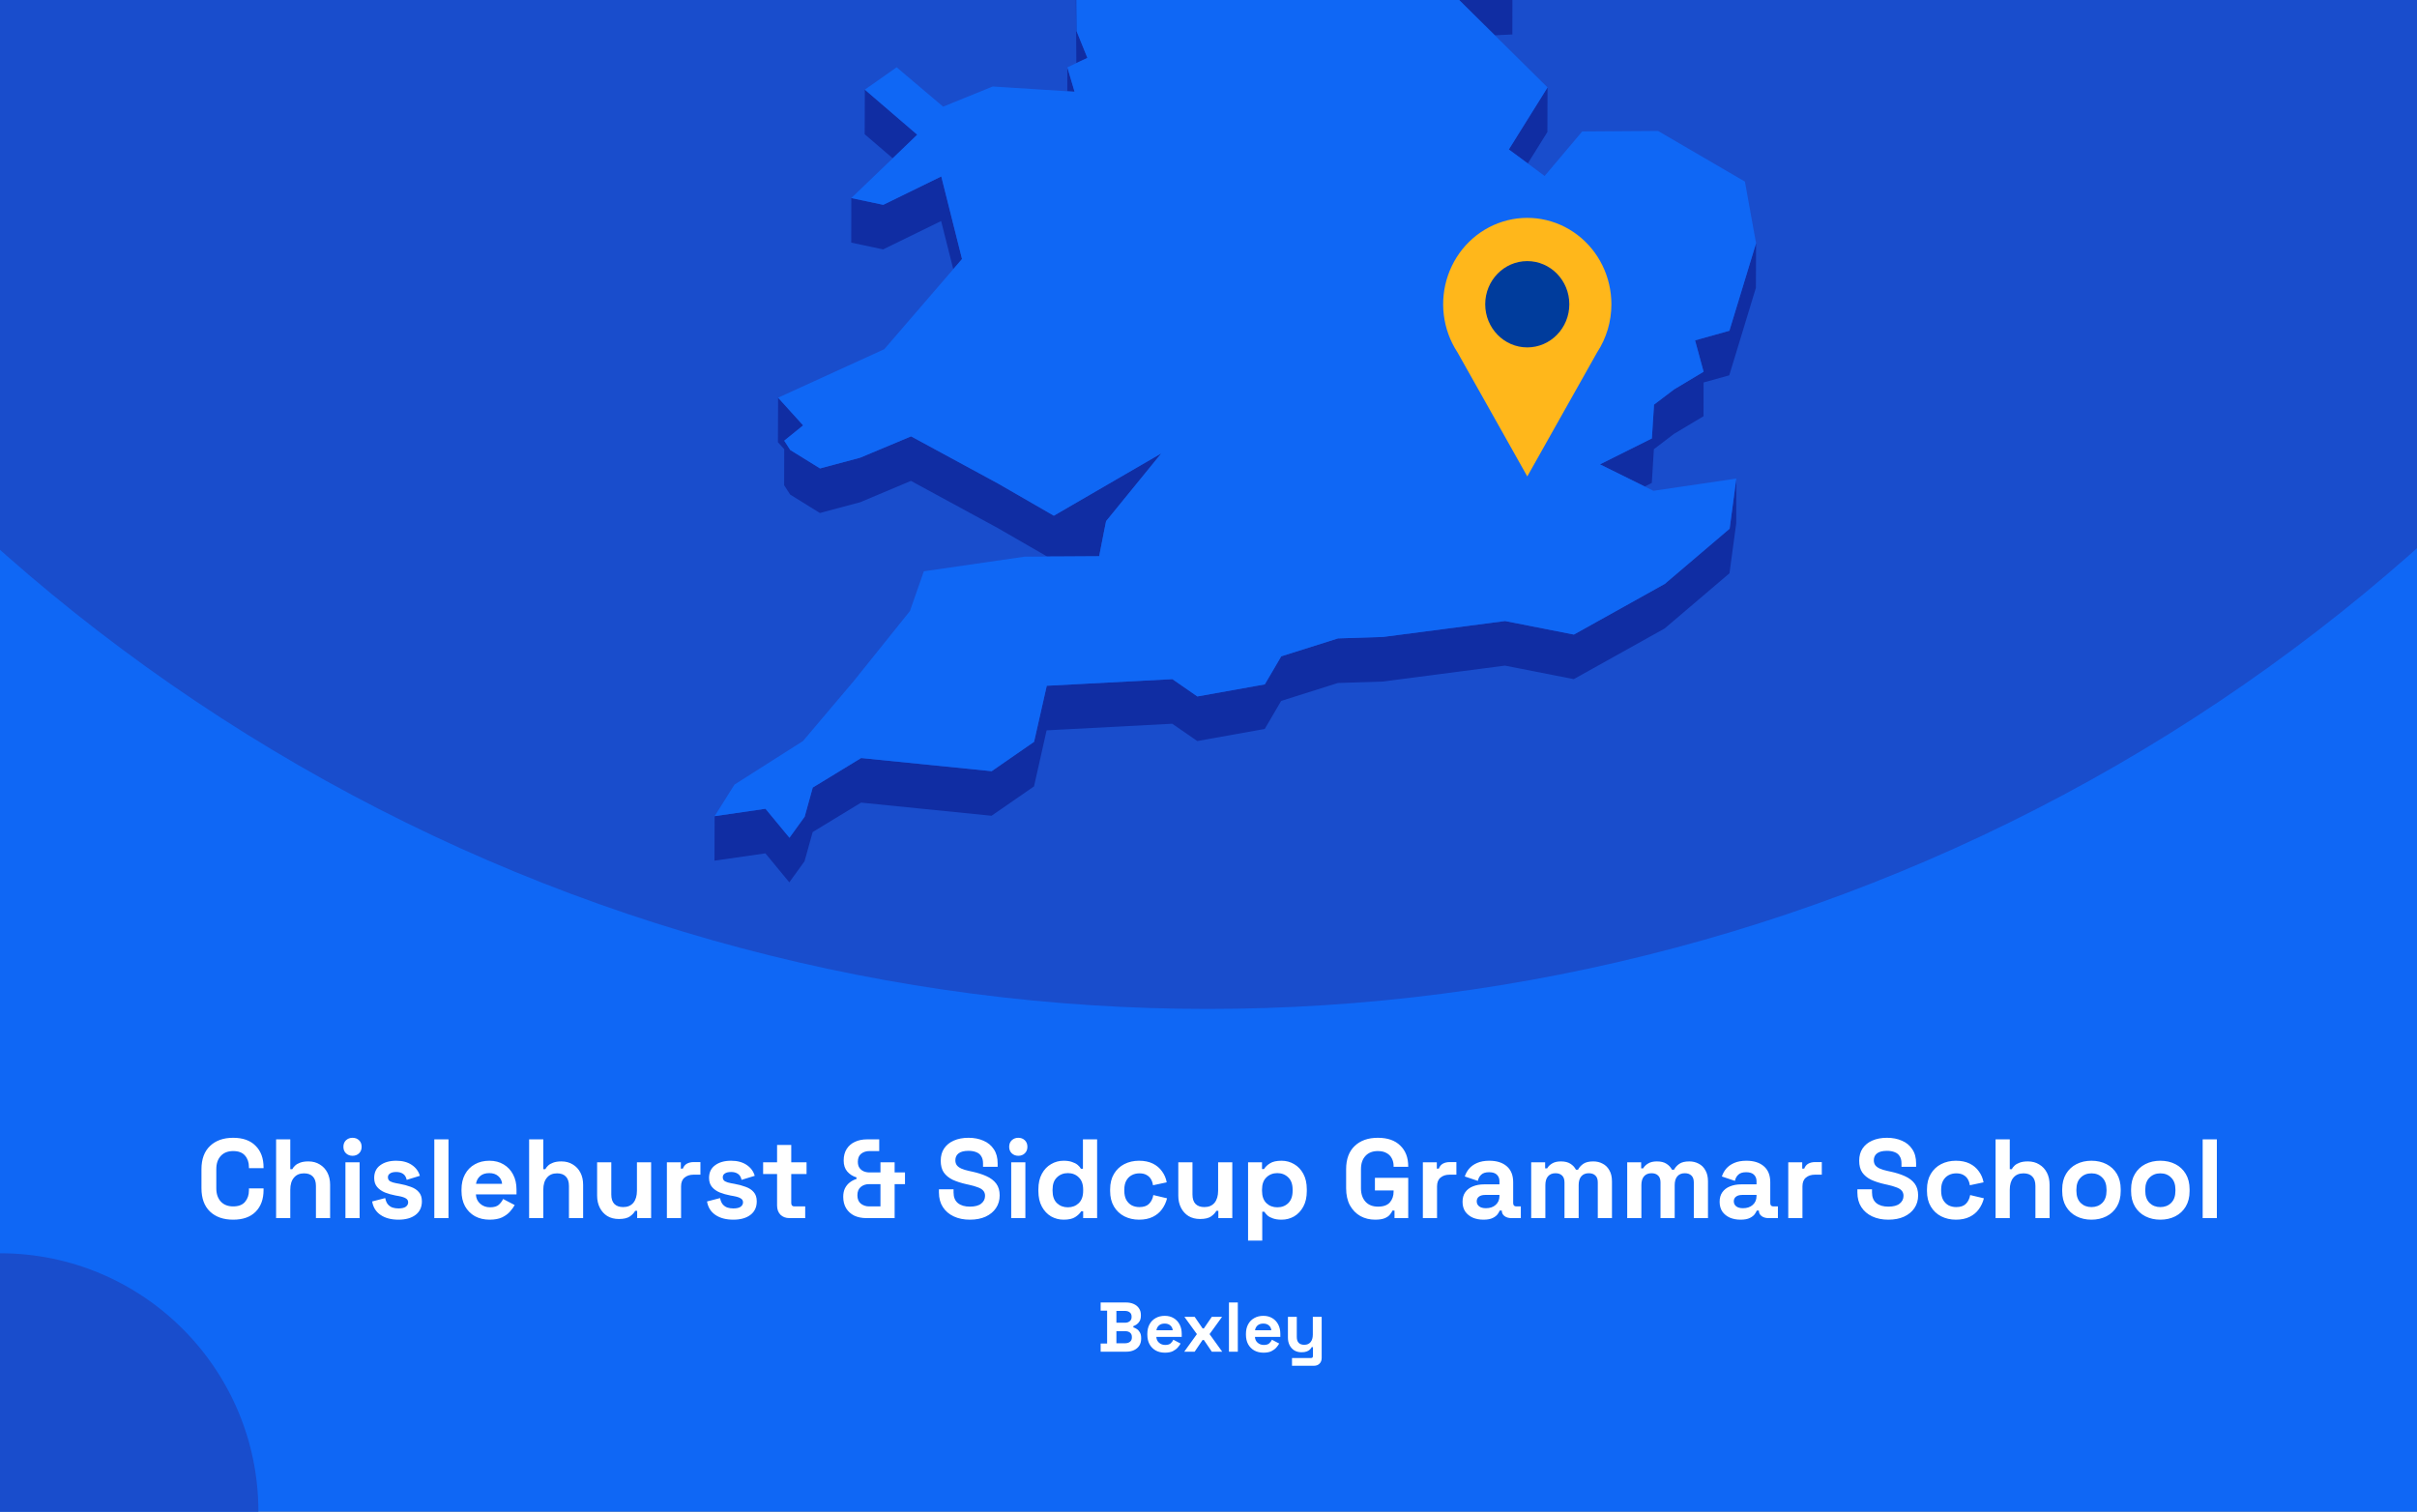 <?xml version="1.0" encoding="utf-8"?>
<svg xmlns="http://www.w3.org/2000/svg" fill="none" height="860" viewBox="0 0 1375 860" width="1375">
<rect x="0" y="0" width="1375" height="860" fill="#808080" stroke="none"/>
<g clip-path="url(#clip0_1665_2123)">
<rect fill="#0F67F5" height="860" width="1375"/>
<circle cx="687" cy="-460" fill="#194DCC" r="1034"/>
<g clip-path="url(#clip1_1665_2123)">
<path d="M850.396 20.083L860.361 19.602L860.405 -5.766L844.233 -5.022L815.867 -14.076L844.19 13.96L850.396 20.083Z" fill="#102DA3"/>
<path d="M599.119 -53.7L588.891 -72.2L569.748 -107.846L569.66 -82.479L588.804 -46.833L599.075 -28.332L612.144 -25.533L612.056 -0.603L612.319 35.917L612.362 35.873L618.613 32.943L612.45 17.723L612.144 -25.971L626.13 -47.926L599.119 -53.7Z" fill="#102DA3"/>
<path d="M611.316 52.186L607.208 38.321L607.164 51.923L611.316 52.186Z" fill="#102DA3"/>
<path d="M521.802 76.634L491.994 51.004L491.906 76.371L507.859 90.061L521.802 76.634Z" fill="#102DA3"/>
<path d="M869.143 92.993L880.289 75.104L880.376 49.737L858.348 85.032L869.143 92.993Z" fill="#102DA3"/>
<path d="M484.258 138.04L502.396 141.889L535.396 125.75L542.301 153.13L547.284 147.356L535.483 100.383L502.484 116.522L484.302 112.673L484.258 138.04Z" fill="#102DA3"/>
<path d="M983.835 188.164L964.297 193.631L969.149 211.476L952.365 221.535L940.958 230.195L939.734 249.439L910.188 264.179L935.669 276.775L939.69 274.763L940.87 255.562L952.278 246.859L969.105 236.799L969.149 217.599L983.747 213.531L998.914 163.759L999.001 138.391L983.835 188.164Z" fill="#102DA3"/>
<path d="M449.508 281.366L466.423 291.862L489.326 285.739L518.216 273.58L567.649 300.435L595.71 316.617L599.468 316.574H603.271L625.3 316.442L628.097 302.141L629.233 296.499L660.659 257.923L599.512 293.393L567.737 275.067L518.304 248.257L489.369 260.372L466.51 266.495L449.552 255.998L446.143 250.706L456.895 242.002L442.646 226.257L442.559 251.581L446.143 255.561L446.099 276.073L449.508 281.366Z" fill="#102DA3"/>
<path d="M947.075 332.188L895.369 361.011L856.207 353.313L786.8 362.366L761.187 363.197L728.887 373.388L719.534 389.352L681.159 396.219L666.954 386.378L595.492 390.139L588.28 422.024L564.154 438.731L489.895 431.252L462.359 448.047L457.77 464.623L449.116 476.607L435.479 460.118L406.544 464.317L406.457 489.641L435.435 485.486L449.028 501.975L457.682 489.991L462.315 473.371L489.851 456.619L564.066 464.098L588.236 447.391L595.404 415.507L666.866 411.745L681.115 421.586L719.49 414.719L728.843 398.756L761.1 388.565L786.712 387.734L856.12 378.68L895.282 386.378L946.988 357.555L983.877 326.152L987.723 297.636L987.767 272.269L983.964 300.785L947.075 332.188Z" fill="#102DA3"/>
<path d="M939.731 249.439L940.955 230.195L952.363 221.535L969.147 211.476L964.295 193.631L983.832 188.164L998.999 138.391L992.661 103.314L943.228 74.492L900.089 74.798L878.716 100.122L869.144 92.992L858.348 85.032L880.377 49.737L850.393 20.083L844.187 13.96L815.864 -14.075L844.23 -5.022L860.402 -5.765L788.197 -113.489L750.303 -126.261L717.348 -218.108L715.118 -242.644L637.8 -305.057L623.77 -300.639L605.981 -295.041L596.759 -292.154L579.887 -298.015L606.025 -318.746L642.345 -333.53L627.092 -347.175L616.558 -356.535L672.591 -441.079L677.137 -466.271L694.532 -486.259L661.315 -515.869L570.315 -511.276L545.752 -498.855L519.877 -485.778L548.593 -528.334L545.97 -530.302L531.634 -540.842L595.229 -606.141L593.131 -618.082L597.764 -634.002L574.162 -633.827L499.509 -605.529L492.647 -623.374L478.617 -605.398L470.4 -626.523L458.949 -623.155L437.182 -549.458L452.83 -529.689L437.139 -529.602L421.142 -529.471L408.073 -467.146L421.011 -450.001L417.864 -428.745L414.586 -406.876L379.008 -387.457L382.592 -356.36L380.144 -351.462L369.305 -329.768L381.455 -325.176L446.448 -382.602L449.202 -373.986L446.405 -369.481L429.84 -342.627L419.219 -325.438L423.415 -303.614L421.404 -288.174L411.264 -208.792L422.715 -208.879L437.794 -271.248L445.181 -274.616L464.806 -262.151L494.09 -227.249L484.518 -213.209L467.384 -187.973L463.538 -158.801L450.688 -158.713L474.29 -119.131L481.327 -123.111L483.862 -144.368L511.66 -123.33L530.411 -140.038L568.786 -150.884L604.407 -164.355L584.171 -131.378L569.747 -107.847L588.891 -72.202L599.119 -53.701L626.13 -47.928L612.144 -25.972L612.45 17.721L618.612 32.942L612.362 35.872L612.318 35.916L607.205 38.321L611.313 52.186L607.161 51.923L564.765 49.212L536.53 60.671L510.087 38.278L491.992 51.005L521.8 76.635L507.857 90.062L484.299 112.674L502.481 116.523L535.481 100.384L547.282 147.357L542.299 153.131L503.05 198.661L442.646 226.259L456.895 242.004L446.142 250.708L449.552 256L466.51 266.497L489.369 260.373L518.304 248.258L567.737 275.069L599.512 293.395L660.659 257.924L629.233 296.5L628.097 302.142L625.3 316.444L603.271 316.575H599.468L595.71 316.619L582.86 316.706L525.559 325.016L517.648 347.628L485.567 387.604L456.807 421.588L417.864 446.343L406.543 464.318L435.478 460.12L449.115 476.608L457.769 464.625L462.358 448.048L489.894 431.253L564.153 438.732L588.279 422.025L595.491 390.141L666.953 386.379L681.158 396.22L719.533 389.353L728.886 373.389L761.186 363.199L786.799 362.368L856.206 353.314L895.368 361.012L947.074 332.189L983.963 300.786L987.766 272.27L940.605 279.224L935.667 276.775L910.185 264.178L939.731 249.439Z" fill="#0F67F5"/>
</g>
<g clip-path="url(#clip2_1665_2123)">
<path d="M916.699 173.106C916.707 165.428 914.961 157.856 911.601 150.996C908.241 144.136 903.36 138.181 897.35 133.607C891.34 129.034 884.369 125.971 876.996 124.663C869.623 123.355 862.054 123.839 854.897 126.077C847.739 128.314 841.193 132.243 835.783 137.547C830.374 142.851 826.251 149.382 823.747 156.617C821.244 163.852 820.428 171.589 821.366 179.206C822.304 186.823 824.969 194.108 829.148 200.477V200.477L849.008 235.76L868.856 271.056L888.716 235.76L908.551 200.526C913.878 192.428 916.716 182.877 916.699 173.106V173.106Z" fill="#FFB71B"/>
<path d="M868.843 197.639C882.055 197.639 892.765 186.649 892.765 173.092C892.765 159.536 882.055 148.546 868.843 148.546C855.632 148.546 844.922 159.536 844.922 173.092C844.922 186.649 855.632 197.639 868.843 197.639Z" fill="#003C9C"/>
</g>
<circle cx="147" cy="147" fill="#194DCC" r="147" transform="matrix(-1 0 0 1 147 713)"/>
<path d="M132.654 693.896C127.108 693.896 122.713 692.36 119.47 689.288C116.228 686.173 114.606 681.736 114.606 675.976V665.224C114.606 659.464 116.228 655.048 119.47 651.976C122.713 648.861 127.108 647.304 132.654 647.304C138.158 647.304 142.404 648.819 145.39 651.848C148.42 654.835 149.934 658.952 149.934 664.2V664.584H141.614V663.944C141.614 661.299 140.868 659.123 139.374 657.416C137.924 655.709 135.684 654.856 132.654 654.856C129.668 654.856 127.321 655.773 125.614 657.608C123.908 659.443 123.054 661.939 123.054 665.096V676.104C123.054 679.219 123.908 681.715 125.614 683.592C127.321 685.427 129.668 686.344 132.654 686.344C135.684 686.344 137.924 685.491 139.374 683.784C140.868 682.035 141.614 679.859 141.614 677.256V676.104H149.934V677C149.934 682.248 148.42 686.387 145.39 689.416C142.404 692.403 138.158 693.896 132.654 693.896ZM157.074 693V648.2H165.138V665.16H166.29C166.631 664.477 167.164 663.795 167.89 663.112C168.615 662.429 169.575 661.875 170.77 661.448C172.007 660.979 173.564 660.744 175.442 660.744C177.916 660.744 180.071 661.32 181.906 662.472C183.783 663.581 185.234 665.139 186.258 667.144C187.282 669.107 187.794 671.411 187.794 674.056V693H179.73V674.696C179.73 672.307 179.132 670.515 177.938 669.32C176.786 668.125 175.122 667.528 172.946 667.528C170.471 667.528 168.551 668.36 167.186 670.024C165.82 671.645 165.138 673.928 165.138 676.872V693H157.074ZM196.511 693V661.256H204.575V693H196.511ZM200.543 657.544C199.093 657.544 197.855 657.075 196.831 656.136C195.85 655.197 195.359 653.96 195.359 652.424C195.359 650.888 195.85 649.651 196.831 648.712C197.855 647.773 199.093 647.304 200.543 647.304C202.037 647.304 203.274 647.773 204.255 648.712C205.237 649.651 205.727 650.888 205.727 652.424C205.727 653.96 205.237 655.197 204.255 656.136C203.274 657.075 202.037 657.544 200.543 657.544ZM226.695 693.896C222.557 693.896 219.165 693 216.519 691.208C213.874 689.416 212.274 686.856 211.719 683.528L219.143 681.608C219.442 683.101 219.933 684.275 220.615 685.128C221.341 685.981 222.215 686.6 223.239 686.984C224.306 687.325 225.458 687.496 226.695 687.496C228.573 687.496 229.959 687.176 230.855 686.536C231.751 685.853 232.199 685.021 232.199 684.04C232.199 683.059 231.773 682.312 230.919 681.8C230.066 681.245 228.701 680.797 226.823 680.456L225.031 680.136C222.813 679.709 220.786 679.133 218.951 678.408C217.117 677.64 215.645 676.595 214.535 675.272C213.426 673.949 212.871 672.243 212.871 670.152C212.871 666.995 214.023 664.584 216.327 662.92C218.631 661.213 221.661 660.36 225.415 660.36C228.957 660.36 231.901 661.149 234.247 662.728C236.594 664.307 238.13 666.376 238.855 668.936L231.367 671.24C231.026 669.619 230.322 668.467 229.255 667.784C228.231 667.101 226.951 666.76 225.415 666.76C223.879 666.76 222.706 667.037 221.895 667.592C221.085 668.104 220.679 668.829 220.679 669.768C220.679 670.792 221.106 671.56 221.959 672.072C222.813 672.541 223.965 672.904 225.415 673.16L227.207 673.48C229.597 673.907 231.751 674.483 233.671 675.208C235.634 675.891 237.17 676.893 238.279 678.216C239.431 679.496 240.007 681.245 240.007 683.464C240.007 686.792 238.791 689.373 236.359 691.208C233.97 693 230.749 693.896 226.695 693.896ZM247.074 693V648.2H255.138V693H247.074ZM278.538 693.896C275.38 693.896 272.586 693.235 270.154 691.912C267.764 690.547 265.887 688.648 264.522 686.216C263.199 683.741 262.538 680.84 262.538 677.512V676.744C262.538 673.416 263.199 670.536 264.522 668.104C265.844 665.629 267.7 663.731 270.09 662.408C272.479 661.043 275.252 660.36 278.41 660.36C281.524 660.36 284.234 661.064 286.538 662.472C288.842 663.837 290.634 665.757 291.914 668.232C293.194 670.664 293.834 673.501 293.834 676.744V679.496H270.73C270.815 681.672 271.626 683.443 273.162 684.808C274.698 686.173 276.575 686.856 278.794 686.856C281.055 686.856 282.719 686.365 283.786 685.384C284.852 684.403 285.663 683.315 286.218 682.12L292.81 685.576C292.212 686.685 291.338 687.901 290.186 689.224C289.076 690.504 287.583 691.613 285.706 692.552C283.828 693.448 281.439 693.896 278.538 693.896ZM270.794 673.48H285.642C285.471 671.645 284.724 670.173 283.402 669.064C282.122 667.955 280.436 667.4 278.346 667.4C276.17 667.4 274.442 667.955 273.162 669.064C271.882 670.173 271.092 671.645 270.794 673.48ZM301.011 693V648.2H309.075V665.16H310.227C310.569 664.477 311.102 663.795 311.827 663.112C312.553 662.429 313.513 661.875 314.707 661.448C315.945 660.979 317.502 660.744 319.379 660.744C321.854 660.744 324.009 661.32 325.843 662.472C327.721 663.581 329.171 665.139 330.195 667.144C331.219 669.107 331.731 671.411 331.731 674.056V693H323.667V674.696C323.667 672.307 323.07 670.515 321.875 669.32C320.723 668.125 319.059 667.528 316.883 667.528C314.409 667.528 312.489 668.36 311.123 670.024C309.758 671.645 309.075 673.928 309.075 676.872V693H301.011ZM352.045 693.512C349.57 693.512 347.394 692.957 345.517 691.848C343.682 690.696 342.253 689.117 341.229 687.112C340.205 685.107 339.693 682.803 339.693 680.2V661.256H347.757V679.56C347.757 681.949 348.333 683.741 349.485 684.936C350.679 686.131 352.365 686.728 354.541 686.728C357.015 686.728 358.935 685.917 360.301 684.296C361.666 682.632 362.349 680.328 362.349 677.384V661.256H370.413V693H362.477V688.84H361.325C360.813 689.907 359.853 690.952 358.445 691.976C357.037 693 354.903 693.512 352.045 693.512ZM379.386 693V661.256H387.322V664.84H388.474C388.944 663.56 389.712 662.621 390.778 662.024C391.888 661.427 393.168 661.128 394.618 661.128H398.458V668.296H394.49C392.442 668.296 390.757 668.851 389.434 669.96C388.112 671.027 387.45 672.691 387.45 674.952V693H379.386ZM417.195 693.896C413.057 693.896 409.665 693 407.019 691.208C404.374 689.416 402.774 686.856 402.219 683.528L409.643 681.608C409.942 683.101 410.433 684.275 411.115 685.128C411.841 685.981 412.715 686.6 413.739 686.984C414.806 687.325 415.958 687.496 417.195 687.496C419.073 687.496 420.459 687.176 421.355 686.536C422.251 685.853 422.699 685.021 422.699 684.04C422.699 683.059 422.273 682.312 421.419 681.8C420.566 681.245 419.201 680.797 417.323 680.456L415.531 680.136C413.313 679.709 411.286 679.133 409.451 678.408C407.617 677.64 406.145 676.595 405.035 675.272C403.926 673.949 403.371 672.243 403.371 670.152C403.371 666.995 404.523 664.584 406.827 662.92C409.131 661.213 412.161 660.36 415.915 660.36C419.457 660.36 422.401 661.149 424.747 662.728C427.094 664.307 428.63 666.376 429.355 668.936L421.867 671.24C421.526 669.619 420.822 668.467 419.755 667.784C418.731 667.101 417.451 666.76 415.915 666.76C414.379 666.76 413.206 667.037 412.395 667.592C411.585 668.104 411.179 668.829 411.179 669.768C411.179 670.792 411.606 671.56 412.459 672.072C413.313 672.541 414.465 672.904 415.915 673.16L417.707 673.48C420.097 673.907 422.251 674.483 424.171 675.208C426.134 675.891 427.67 676.893 428.779 678.216C429.931 679.496 430.507 681.245 430.507 683.464C430.507 686.792 429.291 689.373 426.859 691.208C424.47 693 421.249 693.896 417.195 693.896ZM449.109 693C447.018 693 445.311 692.36 443.989 691.08C442.709 689.757 442.069 688.008 442.069 685.832V667.912H434.133V661.256H442.069V651.4H450.133V661.256H458.837V667.912H450.133V684.424C450.133 685.704 450.73 686.344 451.925 686.344H458.069V693H449.109ZM492.946 693C490.301 693 487.976 692.531 485.97 691.592C484.008 690.611 482.472 689.224 481.362 687.432C480.253 685.597 479.698 683.421 479.698 680.904C479.698 679.069 480.018 677.469 480.658 676.104C481.341 674.739 482.258 673.608 483.41 672.712C484.562 671.816 485.842 671.155 487.25 670.728V669.832C485.117 669.192 483.368 668.083 482.002 666.504C480.637 664.925 479.954 662.835 479.954 660.232C479.954 657.629 480.53 655.432 481.682 653.64C482.834 651.848 484.392 650.504 486.354 649.608C488.36 648.669 490.642 648.2 493.202 648.2H500.178V654.856H494.674C492.754 654.856 491.154 655.368 489.874 656.392C488.637 657.416 488.018 658.931 488.018 660.936C488.018 662.344 488.317 663.496 488.914 664.392C489.554 665.288 490.365 665.949 491.346 666.376C492.37 666.803 493.48 667.016 494.674 667.016H500.882V661.256H508.946V667.016H514.834V673.672H508.946V693H492.946ZM494.418 686.344H500.882V673.672H494.418C492.541 673.672 490.962 674.205 489.682 675.272C488.402 676.339 487.762 677.917 487.762 680.008C487.762 682.141 488.424 683.741 489.746 684.808C491.112 685.832 492.669 686.344 494.418 686.344ZM551.745 693.896C548.289 693.896 545.238 693.277 542.593 692.04C539.947 690.803 537.878 689.032 536.385 686.728C534.891 684.424 534.145 681.651 534.145 678.408V676.616H542.465V678.408C542.465 681.096 543.297 683.123 544.961 684.488C546.625 685.811 548.886 686.472 551.745 686.472C554.646 686.472 556.801 685.896 558.209 684.744C559.659 683.592 560.385 682.12 560.385 680.328C560.385 679.091 560.022 678.088 559.297 677.32C558.614 676.552 557.59 675.933 556.225 675.464C554.902 674.952 553.281 674.483 551.361 674.056L549.889 673.736C546.817 673.053 544.171 672.2 541.953 671.176C539.777 670.109 538.091 668.723 536.897 667.016C535.745 665.309 535.169 663.091 535.169 660.36C535.169 657.629 535.809 655.304 537.089 653.384C538.411 651.421 540.246 649.928 542.593 648.904C544.982 647.837 547.777 647.304 550.977 647.304C554.177 647.304 557.014 647.859 559.489 648.968C562.006 650.035 563.969 651.656 565.377 653.832C566.827 655.965 567.553 658.653 567.553 661.896V663.816H559.233V661.896C559.233 660.189 558.891 658.824 558.209 657.8C557.569 656.733 556.63 655.965 555.393 655.496C554.155 654.984 552.683 654.728 550.977 654.728C548.417 654.728 546.518 655.219 545.281 656.2C544.086 657.139 543.489 658.44 543.489 660.104C543.489 661.213 543.766 662.152 544.321 662.92C544.918 663.688 545.793 664.328 546.945 664.84C548.097 665.352 549.569 665.8 551.361 666.184L552.833 666.504C556.033 667.187 558.806 668.061 561.153 669.128C563.542 670.195 565.398 671.603 566.721 673.352C568.043 675.101 568.705 677.341 568.705 680.072C568.705 682.803 568.001 685.213 566.593 687.304C565.227 689.352 563.265 690.973 560.705 692.168C558.187 693.32 555.201 693.896 551.745 693.896ZM575.261 693V661.256H583.325V693H575.261ZM579.293 657.544C577.843 657.544 576.605 657.075 575.581 656.136C574.6 655.197 574.109 653.96 574.109 652.424C574.109 650.888 574.6 649.651 575.581 648.712C576.605 647.773 577.843 647.304 579.293 647.304C580.787 647.304 582.024 647.773 583.005 648.712C583.987 649.651 584.477 650.888 584.477 652.424C584.477 653.96 583.987 655.197 583.005 656.136C582.024 657.075 580.787 657.544 579.293 657.544ZM605.061 693.896C602.544 693.896 600.176 693.277 597.957 692.04C595.781 690.76 594.032 688.904 592.709 686.472C591.387 684.04 590.725 681.096 590.725 677.64V676.616C590.725 673.16 591.387 670.216 592.709 667.784C594.032 665.352 595.781 663.517 597.957 662.28C600.133 661 602.501 660.36 605.061 660.36C606.981 660.36 608.581 660.595 609.861 661.064C611.184 661.491 612.251 662.045 613.061 662.728C613.872 663.411 614.491 664.136 614.917 664.904H616.069V648.2H624.133V693H616.197V689.16H615.045C614.32 690.355 613.189 691.443 611.653 692.424C610.16 693.405 607.963 693.896 605.061 693.896ZM607.493 686.856C609.968 686.856 612.037 686.067 613.701 684.488C615.365 682.867 616.197 680.52 616.197 677.448V676.808C616.197 673.736 615.365 671.411 613.701 669.832C612.08 668.211 610.011 667.4 607.493 667.4C605.019 667.4 602.949 668.211 601.285 669.832C599.621 671.411 598.789 673.736 598.789 676.808V677.448C598.789 680.52 599.621 682.867 601.285 684.488C602.949 686.067 605.019 686.856 607.493 686.856ZM647.986 693.896C644.914 693.896 642.119 693.256 639.602 691.976C637.127 690.696 635.164 688.84 633.714 686.408C632.263 683.976 631.538 681.032 631.538 677.576V676.68C631.538 673.224 632.263 670.28 633.714 667.848C635.164 665.416 637.127 663.56 639.602 662.28C642.119 661 644.914 660.36 647.986 660.36C651.015 660.36 653.618 660.893 655.794 661.96C657.97 663.027 659.719 664.499 661.042 666.376C662.407 668.211 663.303 670.301 663.73 672.648L655.922 674.312C655.751 673.032 655.367 671.88 654.77 670.856C654.172 669.832 653.319 669.021 652.21 668.424C651.143 667.827 649.799 667.528 648.178 667.528C646.556 667.528 645.084 667.891 643.762 668.616C642.482 669.299 641.458 670.344 640.69 671.752C639.964 673.117 639.602 674.803 639.602 676.808V677.448C639.602 679.453 639.964 681.16 640.69 682.568C641.458 683.933 642.482 684.979 643.762 685.704C645.084 686.387 646.556 686.728 648.178 686.728C650.61 686.728 652.444 686.109 653.682 684.872C654.962 683.592 655.772 681.928 656.114 679.88L663.922 681.736C663.367 683.997 662.407 686.067 661.042 687.944C659.719 689.779 657.97 691.229 655.794 692.296C653.618 693.363 651.015 693.896 647.986 693.896ZM682.67 693.512C680.195 693.512 678.019 692.957 676.142 691.848C674.307 690.696 672.878 689.117 671.854 687.112C670.83 685.107 670.318 682.803 670.318 680.2V661.256H678.382V679.56C678.382 681.949 678.958 683.741 680.11 684.936C681.304 686.131 682.99 686.728 685.166 686.728C687.64 686.728 689.56 685.917 690.926 684.296C692.291 682.632 692.974 680.328 692.974 677.384V661.256H701.038V693H693.102V688.84H691.95C691.438 689.907 690.478 690.952 689.07 691.976C687.662 693 685.528 693.512 682.67 693.512ZM710.011 705.8V661.256H717.947V665.096H719.099C719.825 663.859 720.955 662.771 722.491 661.832C724.027 660.851 726.225 660.36 729.083 660.36C731.643 660.36 734.011 661 736.187 662.28C738.363 663.517 740.113 665.352 741.435 667.784C742.758 670.216 743.419 673.16 743.419 676.616V677.64C743.419 681.096 742.758 684.04 741.435 686.472C740.113 688.904 738.363 690.76 736.187 692.04C734.011 693.277 731.643 693.896 729.083 693.896C727.163 693.896 725.542 693.661 724.219 693.192C722.939 692.765 721.894 692.211 721.083 691.528C720.315 690.803 719.697 690.077 719.227 689.352H718.075V705.8H710.011ZM726.651 686.856C729.169 686.856 731.238 686.067 732.859 684.488C734.523 682.867 735.355 680.52 735.355 677.448V676.808C735.355 673.736 734.523 671.411 732.859 669.832C731.195 668.211 729.126 667.4 726.651 667.4C724.177 667.4 722.107 668.211 720.443 669.832C718.779 671.411 717.947 673.736 717.947 676.808V677.448C717.947 680.52 718.779 682.867 720.443 684.488C722.107 686.067 724.177 686.856 726.651 686.856ZM782.306 693.896C779.234 693.896 776.439 693.213 773.922 691.848C771.447 690.44 769.463 688.413 767.97 685.768C766.519 683.08 765.794 679.816 765.794 675.976V665.224C765.794 659.464 767.415 655.048 770.658 651.976C773.9 648.861 778.295 647.304 783.842 647.304C789.346 647.304 793.591 648.776 796.578 651.72C799.607 654.621 801.122 658.568 801.122 663.56V663.816H792.802V663.304C792.802 661.725 792.46 660.296 791.778 659.016C791.138 657.736 790.156 656.733 788.834 656.008C787.511 655.24 785.847 654.856 783.842 654.856C780.855 654.856 778.508 655.773 776.802 657.608C775.095 659.443 774.242 661.939 774.242 665.096V676.104C774.242 679.219 775.095 681.736 776.802 683.656C778.508 685.533 780.898 686.472 783.97 686.472C787.042 686.472 789.282 685.661 790.69 684.04C792.098 682.419 792.802 680.371 792.802 677.896V677.256H782.178V670.088H801.122V693H793.314V688.712H792.162C791.863 689.437 791.372 690.205 790.69 691.016C790.05 691.827 789.068 692.509 787.746 693.064C786.423 693.619 784.61 693.896 782.306 693.896ZM809.449 693V661.256H817.385V664.84H818.537C819.006 663.56 819.774 662.621 820.841 662.024C821.95 661.427 823.23 661.128 824.681 661.128H828.521V668.296H824.553C822.505 668.296 820.819 668.851 819.497 669.96C818.174 671.027 817.513 672.691 817.513 674.952V693H809.449ZM843.93 693.896C841.668 693.896 839.642 693.512 837.85 692.744C836.058 691.933 834.628 690.781 833.562 689.288C832.538 687.752 832.026 685.896 832.026 683.72C832.026 681.544 832.538 679.731 833.562 678.28C834.628 676.787 836.079 675.677 837.914 674.952C839.791 674.184 841.924 673.8 844.314 673.8H853.018V672.008C853.018 670.515 852.548 669.299 851.61 668.36C850.671 667.379 849.178 666.888 847.13 666.888C845.124 666.888 843.631 667.357 842.65 668.296C841.668 669.192 841.028 670.365 840.73 671.816L833.306 669.32C833.818 667.699 834.628 666.227 835.738 664.904C836.89 663.539 838.404 662.451 840.282 661.64C842.202 660.787 844.527 660.36 847.258 660.36C851.439 660.36 854.746 661.405 857.178 663.496C859.61 665.587 860.826 668.616 860.826 672.584V684.424C860.826 685.704 861.423 686.344 862.618 686.344H865.178V693H859.802C858.223 693 856.922 692.616 855.898 691.848C854.874 691.08 854.362 690.056 854.362 688.776V688.712H853.146C852.975 689.224 852.591 689.907 851.994 690.76C851.396 691.571 850.458 692.296 849.178 692.936C847.898 693.576 846.148 693.896 843.93 693.896ZM845.338 687.368C847.599 687.368 849.434 686.749 850.842 685.512C852.292 684.232 853.018 682.547 853.018 680.456V679.816H844.89C843.396 679.816 842.223 680.136 841.37 680.776C840.516 681.416 840.09 682.312 840.09 683.464C840.09 684.616 840.538 685.555 841.434 686.28C842.33 687.005 843.631 687.368 845.338 687.368ZM871.074 693V661.256H879.01V664.712H880.162C880.716 663.645 881.634 662.728 882.914 661.96C884.194 661.149 885.879 660.744 887.97 660.744C890.231 660.744 892.044 661.192 893.41 662.088C894.775 662.941 895.82 664.072 896.546 665.48H897.698C898.423 664.115 899.447 662.984 900.77 662.088C902.092 661.192 903.97 660.744 906.402 660.744C908.364 660.744 910.135 661.171 911.714 662.024C913.335 662.835 914.615 664.093 915.554 665.8C916.535 667.464 917.026 669.576 917.026 672.136V693H908.962V672.712C908.962 670.963 908.514 669.661 907.618 668.808C906.722 667.912 905.463 667.464 903.842 667.464C902.007 667.464 900.578 668.061 899.554 669.256C898.572 670.408 898.082 672.072 898.082 674.248V693H890.018V672.712C890.018 670.963 889.57 669.661 888.674 668.808C887.778 667.912 886.519 667.464 884.898 667.464C883.063 667.464 881.634 668.061 880.61 669.256C879.628 670.408 879.138 672.072 879.138 674.248V693H871.074ZM925.699 693V661.256H933.635V664.712H934.787C935.341 663.645 936.259 662.728 937.539 661.96C938.819 661.149 940.504 660.744 942.595 660.744C944.856 660.744 946.669 661.192 948.035 662.088C949.4 662.941 950.445 664.072 951.171 665.48H952.323C953.048 664.115 954.072 662.984 955.395 662.088C956.717 661.192 958.595 660.744 961.027 660.744C962.989 660.744 964.76 661.171 966.339 662.024C967.96 662.835 969.24 664.093 970.179 665.8C971.16 667.464 971.651 669.576 971.651 672.136V693H963.587V672.712C963.587 670.963 963.139 669.661 962.243 668.808C961.347 667.912 960.088 667.464 958.467 667.464C956.632 667.464 955.203 668.061 954.179 669.256C953.197 670.408 952.707 672.072 952.707 674.248V693H944.643V672.712C944.643 670.963 944.195 669.661 943.299 668.808C942.403 667.912 941.144 667.464 939.523 667.464C937.688 667.464 936.259 668.061 935.235 669.256C934.253 670.408 933.763 672.072 933.763 674.248V693H925.699ZM990.18 693.896C987.918 693.896 985.892 693.512 984.1 692.744C982.308 691.933 980.878 690.781 979.812 689.288C978.788 687.752 978.276 685.896 978.276 683.72C978.276 681.544 978.788 679.731 979.812 678.28C980.878 676.787 982.329 675.677 984.164 674.952C986.041 674.184 988.174 673.8 990.564 673.8H999.268V672.008C999.268 670.515 998.798 669.299 997.86 668.36C996.921 667.379 995.428 666.888 993.38 666.888C991.374 666.888 989.881 667.357 988.9 668.296C987.918 669.192 987.278 670.365 986.98 671.816L979.556 669.32C980.068 667.699 980.878 666.227 981.988 664.904C983.14 663.539 984.654 662.451 986.532 661.64C988.452 660.787 990.777 660.36 993.508 660.36C997.689 660.36 1001 661.405 1003.43 663.496C1005.86 665.587 1007.08 668.616 1007.08 672.584V684.424C1007.08 685.704 1007.67 686.344 1008.87 686.344H1011.43V693H1006.05C1004.47 693 1003.17 692.616 1002.15 691.848C1001.12 691.08 1000.61 690.056 1000.61 688.776V688.712H999.396C999.225 689.224 998.841 689.907 998.244 690.76C997.646 691.571 996.708 692.296 995.428 692.936C994.148 693.576 992.398 693.896 990.18 693.896ZM991.588 687.368C993.849 687.368 995.684 686.749 997.092 685.512C998.542 684.232 999.268 682.547 999.268 680.456V679.816H991.14C989.646 679.816 988.473 680.136 987.62 680.776C986.766 681.416 986.34 682.312 986.34 683.464C986.34 684.616 986.788 685.555 987.684 686.28C988.58 687.005 989.881 687.368 991.588 687.368ZM1017.32 693V661.256H1025.26V664.84H1026.41C1026.88 663.56 1027.65 662.621 1028.72 662.024C1029.83 661.427 1031.11 661.128 1032.56 661.128H1036.4V668.296H1032.43C1030.38 668.296 1028.69 668.851 1027.37 669.96C1026.05 671.027 1025.39 672.691 1025.39 674.952V693H1017.32ZM1074.24 693.896C1070.79 693.896 1067.74 693.277 1065.09 692.04C1062.45 690.803 1060.38 689.032 1058.88 686.728C1057.39 684.424 1056.64 681.651 1056.64 678.408V676.616H1064.96V678.408C1064.96 681.096 1065.8 683.123 1067.46 684.488C1069.12 685.811 1071.39 686.472 1074.24 686.472C1077.15 686.472 1079.3 685.896 1080.71 684.744C1082.16 683.592 1082.88 682.12 1082.88 680.328C1082.88 679.091 1082.52 678.088 1081.8 677.32C1081.11 676.552 1080.09 675.933 1078.72 675.464C1077.4 674.952 1075.78 674.483 1073.86 674.056L1072.39 673.736C1069.32 673.053 1066.67 672.2 1064.45 671.176C1062.28 670.109 1060.59 668.723 1059.4 667.016C1058.24 665.309 1057.67 663.091 1057.67 660.36C1057.67 657.629 1058.31 655.304 1059.59 653.384C1060.91 651.421 1062.75 649.928 1065.09 648.904C1067.48 647.837 1070.28 647.304 1073.48 647.304C1076.68 647.304 1079.51 647.859 1081.99 648.968C1084.51 650.035 1086.47 651.656 1087.88 653.832C1089.33 655.965 1090.05 658.653 1090.05 661.896V663.816H1081.73V661.896C1081.73 660.189 1081.39 658.824 1080.71 657.8C1080.07 656.733 1079.13 655.965 1077.89 655.496C1076.66 654.984 1075.18 654.728 1073.48 654.728C1070.92 654.728 1069.02 655.219 1067.78 656.2C1066.59 657.139 1065.99 658.44 1065.99 660.104C1065.99 661.213 1066.27 662.152 1066.82 662.92C1067.42 663.688 1068.29 664.328 1069.44 664.84C1070.6 665.352 1072.07 665.8 1073.86 666.184L1075.33 666.504C1078.53 667.187 1081.31 668.061 1083.65 669.128C1086.04 670.195 1087.9 671.603 1089.22 673.352C1090.54 675.101 1091.2 677.341 1091.2 680.072C1091.2 682.803 1090.5 685.213 1089.09 687.304C1087.73 689.352 1085.76 690.973 1083.2 692.168C1080.69 693.32 1077.7 693.896 1074.24 693.896ZM1112.67 693.896C1109.6 693.896 1106.81 693.256 1104.29 691.976C1101.81 690.696 1099.85 688.84 1098.4 686.408C1096.95 683.976 1096.23 681.032 1096.23 677.576V676.68C1096.23 673.224 1096.95 670.28 1098.4 667.848C1099.85 665.416 1101.81 663.56 1104.29 662.28C1106.81 661 1109.6 660.36 1112.67 660.36C1115.7 660.36 1118.31 660.893 1120.48 661.96C1122.66 663.027 1124.41 664.499 1125.73 666.376C1127.09 668.211 1127.99 670.301 1128.42 672.648L1120.61 674.312C1120.44 673.032 1120.05 671.88 1119.46 670.856C1118.86 669.832 1118.01 669.021 1116.9 668.424C1115.83 667.827 1114.49 667.528 1112.87 667.528C1111.24 667.528 1109.77 667.891 1108.45 668.616C1107.17 669.299 1106.15 670.344 1105.38 671.752C1104.65 673.117 1104.29 674.803 1104.29 676.808V677.448C1104.29 679.453 1104.65 681.16 1105.38 682.568C1106.15 683.933 1107.17 684.979 1108.45 685.704C1109.77 686.387 1111.24 686.728 1112.87 686.728C1115.3 686.728 1117.13 686.109 1118.37 684.872C1119.65 683.592 1120.46 681.928 1120.8 679.88L1128.61 681.736C1128.05 683.997 1127.09 686.067 1125.73 687.944C1124.41 689.779 1122.66 691.229 1120.48 692.296C1118.31 693.363 1115.7 693.896 1112.67 693.896ZM1135.26 693V648.2H1143.33V665.16H1144.48C1144.82 664.477 1145.35 663.795 1146.08 663.112C1146.8 662.429 1147.76 661.875 1148.96 661.448C1150.19 660.979 1151.75 660.744 1153.63 660.744C1156.1 660.744 1158.26 661.32 1160.09 662.472C1161.97 663.581 1163.42 665.139 1164.45 667.144C1165.47 669.107 1165.98 671.411 1165.98 674.056V693H1157.92V674.696C1157.92 672.307 1157.32 670.515 1156.13 669.32C1154.97 668.125 1153.31 667.528 1151.13 667.528C1148.66 667.528 1146.74 668.36 1145.37 670.024C1144.01 671.645 1143.33 673.928 1143.33 676.872V693H1135.26ZM1189.8 693.896C1186.65 693.896 1183.81 693.256 1181.29 691.976C1178.77 690.696 1176.79 688.84 1175.34 686.408C1173.89 683.976 1173.16 681.053 1173.16 677.64V676.616C1173.16 673.203 1173.89 670.28 1175.34 667.848C1176.79 665.416 1178.77 663.56 1181.29 662.28C1183.81 661 1186.65 660.36 1189.8 660.36C1192.96 660.36 1195.8 661 1198.31 662.28C1200.83 663.56 1202.82 665.416 1204.27 667.848C1205.72 670.28 1206.44 673.203 1206.44 676.616V677.64C1206.44 681.053 1205.72 683.976 1204.27 686.408C1202.82 688.84 1200.83 690.696 1198.31 691.976C1195.8 693.256 1192.96 693.896 1189.8 693.896ZM1189.8 686.728C1192.28 686.728 1194.33 685.939 1195.95 684.36C1197.57 682.739 1198.38 680.435 1198.38 677.448V676.808C1198.38 673.821 1197.57 671.539 1195.95 669.96C1194.37 668.339 1192.32 667.528 1189.8 667.528C1187.33 667.528 1185.28 668.339 1183.66 669.96C1182.04 671.539 1181.23 673.821 1181.23 676.808V677.448C1181.23 680.435 1182.04 682.739 1183.66 684.36C1185.28 685.939 1187.33 686.728 1189.8 686.728ZM1228.99 693.896C1225.83 693.896 1223 693.256 1220.48 691.976C1217.96 690.696 1215.98 688.84 1214.53 686.408C1213.08 683.976 1212.35 681.053 1212.35 677.64V676.616C1212.35 673.203 1213.08 670.28 1214.53 667.848C1215.98 665.416 1217.96 663.56 1220.48 662.28C1223 661 1225.83 660.36 1228.99 660.36C1232.15 660.36 1234.98 661 1237.5 662.28C1240.02 663.56 1242 665.416 1243.45 667.848C1244.9 670.28 1245.63 673.203 1245.63 676.616V677.64C1245.63 681.053 1244.9 683.976 1243.45 686.408C1242 688.84 1240.02 690.696 1237.5 691.976C1234.98 693.256 1232.15 693.896 1228.99 693.896ZM1228.99 686.728C1231.46 686.728 1233.51 685.939 1235.13 684.36C1236.76 682.739 1237.57 680.435 1237.57 677.448V676.808C1237.57 673.821 1236.76 671.539 1235.13 669.96C1233.56 668.339 1231.51 667.528 1228.99 667.528C1226.52 667.528 1224.47 668.339 1222.85 669.96C1221.22 671.539 1220.41 673.821 1220.41 676.808V677.448C1220.41 680.435 1221.22 682.739 1222.85 684.36C1224.47 685.939 1226.52 686.728 1228.99 686.728ZM1253.07 693V648.2H1261.14V693H1253.07Z" fill="white"/>
<path d="M626.145 769V764.36H629.825V745.64H626.145V741H640.545C642.251 741 643.731 741.293 644.985 741.88C646.265 742.44 647.251 743.253 647.945 744.32C648.665 745.36 649.025 746.613 649.025 748.08V748.48C649.025 749.76 648.785 750.813 648.305 751.64C647.825 752.44 647.251 753.067 646.585 753.52C645.945 753.947 645.331 754.253 644.745 754.44V755.16C645.331 755.32 645.971 755.627 646.665 756.08C647.358 756.507 647.945 757.133 648.425 757.96C648.931 758.787 649.185 759.867 649.185 761.2V761.6C649.185 763.147 648.825 764.48 648.105 765.6C647.385 766.693 646.385 767.533 645.105 768.12C643.851 768.707 642.385 769 640.705 769H626.145ZM635.105 764.2H640.065C641.211 764.2 642.131 763.92 642.825 763.36C643.545 762.8 643.905 762 643.905 760.96V760.56C643.905 759.52 643.558 758.72 642.865 758.16C642.171 757.6 641.238 757.32 640.065 757.32H635.105V764.2ZM635.105 752.52H639.985C641.078 752.52 641.971 752.24 642.665 751.68C643.385 751.12 643.745 750.347 643.745 749.36V748.96C643.745 747.947 643.398 747.173 642.705 746.64C642.011 746.08 641.105 745.8 639.985 745.8H635.105V752.52ZM662.707 769.56C660.734 769.56 658.987 769.147 657.467 768.32C655.974 767.467 654.801 766.28 653.947 764.76C653.121 763.213 652.707 761.4 652.707 759.32V758.84C652.707 756.76 653.121 754.96 653.947 753.44C654.774 751.893 655.934 750.707 657.427 749.88C658.921 749.027 660.654 748.6 662.627 748.6C664.574 748.6 666.267 749.04 667.707 749.92C669.147 750.773 670.267 751.973 671.067 753.52C671.867 755.04 672.267 756.813 672.267 758.84V760.56H657.827C657.881 761.92 658.387 763.027 659.347 763.88C660.307 764.733 661.481 765.16 662.867 765.16C664.281 765.16 665.321 764.853 665.987 764.24C666.654 763.627 667.161 762.947 667.507 762.2L671.627 764.36C671.254 765.053 670.707 765.813 669.987 766.64C669.294 767.44 668.361 768.133 667.187 768.72C666.014 769.28 664.521 769.56 662.707 769.56ZM657.867 756.8H667.147C667.041 755.653 666.574 754.733 665.747 754.04C664.947 753.347 663.894 753 662.587 753C661.227 753 660.147 753.347 659.347 754.04C658.547 754.733 658.054 755.653 657.867 756.8ZM673.704 769L680.904 759L673.784 749.16H679.624L684.144 755.76H684.864L689.384 749.16H695.224L688.104 759L695.304 769H689.384L684.864 762.32H684.144L679.624 769H673.704ZM699.136 769V741H704.176V769H699.136ZM718.801 769.56C716.828 769.56 715.081 769.147 713.561 768.32C712.068 767.467 710.894 766.28 710.041 764.76C709.214 763.213 708.801 761.4 708.801 759.32V758.84C708.801 756.76 709.214 754.96 710.041 753.44C710.868 751.893 712.028 750.707 713.521 749.88C715.014 749.027 716.748 748.6 718.721 748.6C720.668 748.6 722.361 749.04 723.801 749.92C725.241 750.773 726.361 751.973 727.161 753.52C727.961 755.04 728.361 756.813 728.361 758.84V760.56H713.921C713.974 761.92 714.481 763.027 715.441 763.88C716.401 764.733 717.574 765.16 718.961 765.16C720.374 765.16 721.414 764.853 722.081 764.24C722.748 763.627 723.254 762.947 723.601 762.2L727.721 764.36C727.348 765.053 726.801 765.813 726.081 766.64C725.388 767.44 724.454 768.133 723.281 768.72C722.108 769.28 720.614 769.56 718.801 769.56ZM713.961 756.8H723.241C723.134 755.653 722.668 754.733 721.841 754.04C721.041 753.347 719.988 753 718.681 753C717.321 753 716.241 753.347 715.441 754.04C714.641 754.733 714.148 755.653 713.961 756.8ZM735.007 777V772.6H745.807C746.554 772.6 746.927 772.2 746.927 771.4V766.4H746.207C745.994 766.853 745.66 767.307 745.207 767.76C744.754 768.213 744.14 768.587 743.367 768.88C742.594 769.173 741.607 769.32 740.407 769.32C738.86 769.32 737.5 768.973 736.327 768.28C735.18 767.56 734.287 766.573 733.647 765.32C733.007 764.067 732.687 762.627 732.687 761V749.16H737.727V760.6C737.727 762.093 738.087 763.213 738.807 763.96C739.554 764.707 740.607 765.08 741.967 765.08C743.514 765.08 744.714 764.573 745.567 763.56C746.42 762.52 746.847 761.08 746.847 759.24V749.16H751.887V772.52C751.887 773.88 751.487 774.96 750.687 775.76C749.887 776.587 748.82 777 747.487 777H735.007Z" fill="white"/>
</g>
<defs>
<clipPath id="clip0_1665_2123">
<rect fill="white" height="860" width="1375"/>
</clipPath>
<clipPath id="clip1_1665_2123">
<rect fill="white" height="1135.98" transform="translate(240.5 -634)" width="758.5"/>
</clipPath>
<clipPath id="clip2_1665_2123">
<rect fill="white" height="147.092" transform="translate(821 124)" width="95.699"/>
</clipPath>
</defs>
</svg>